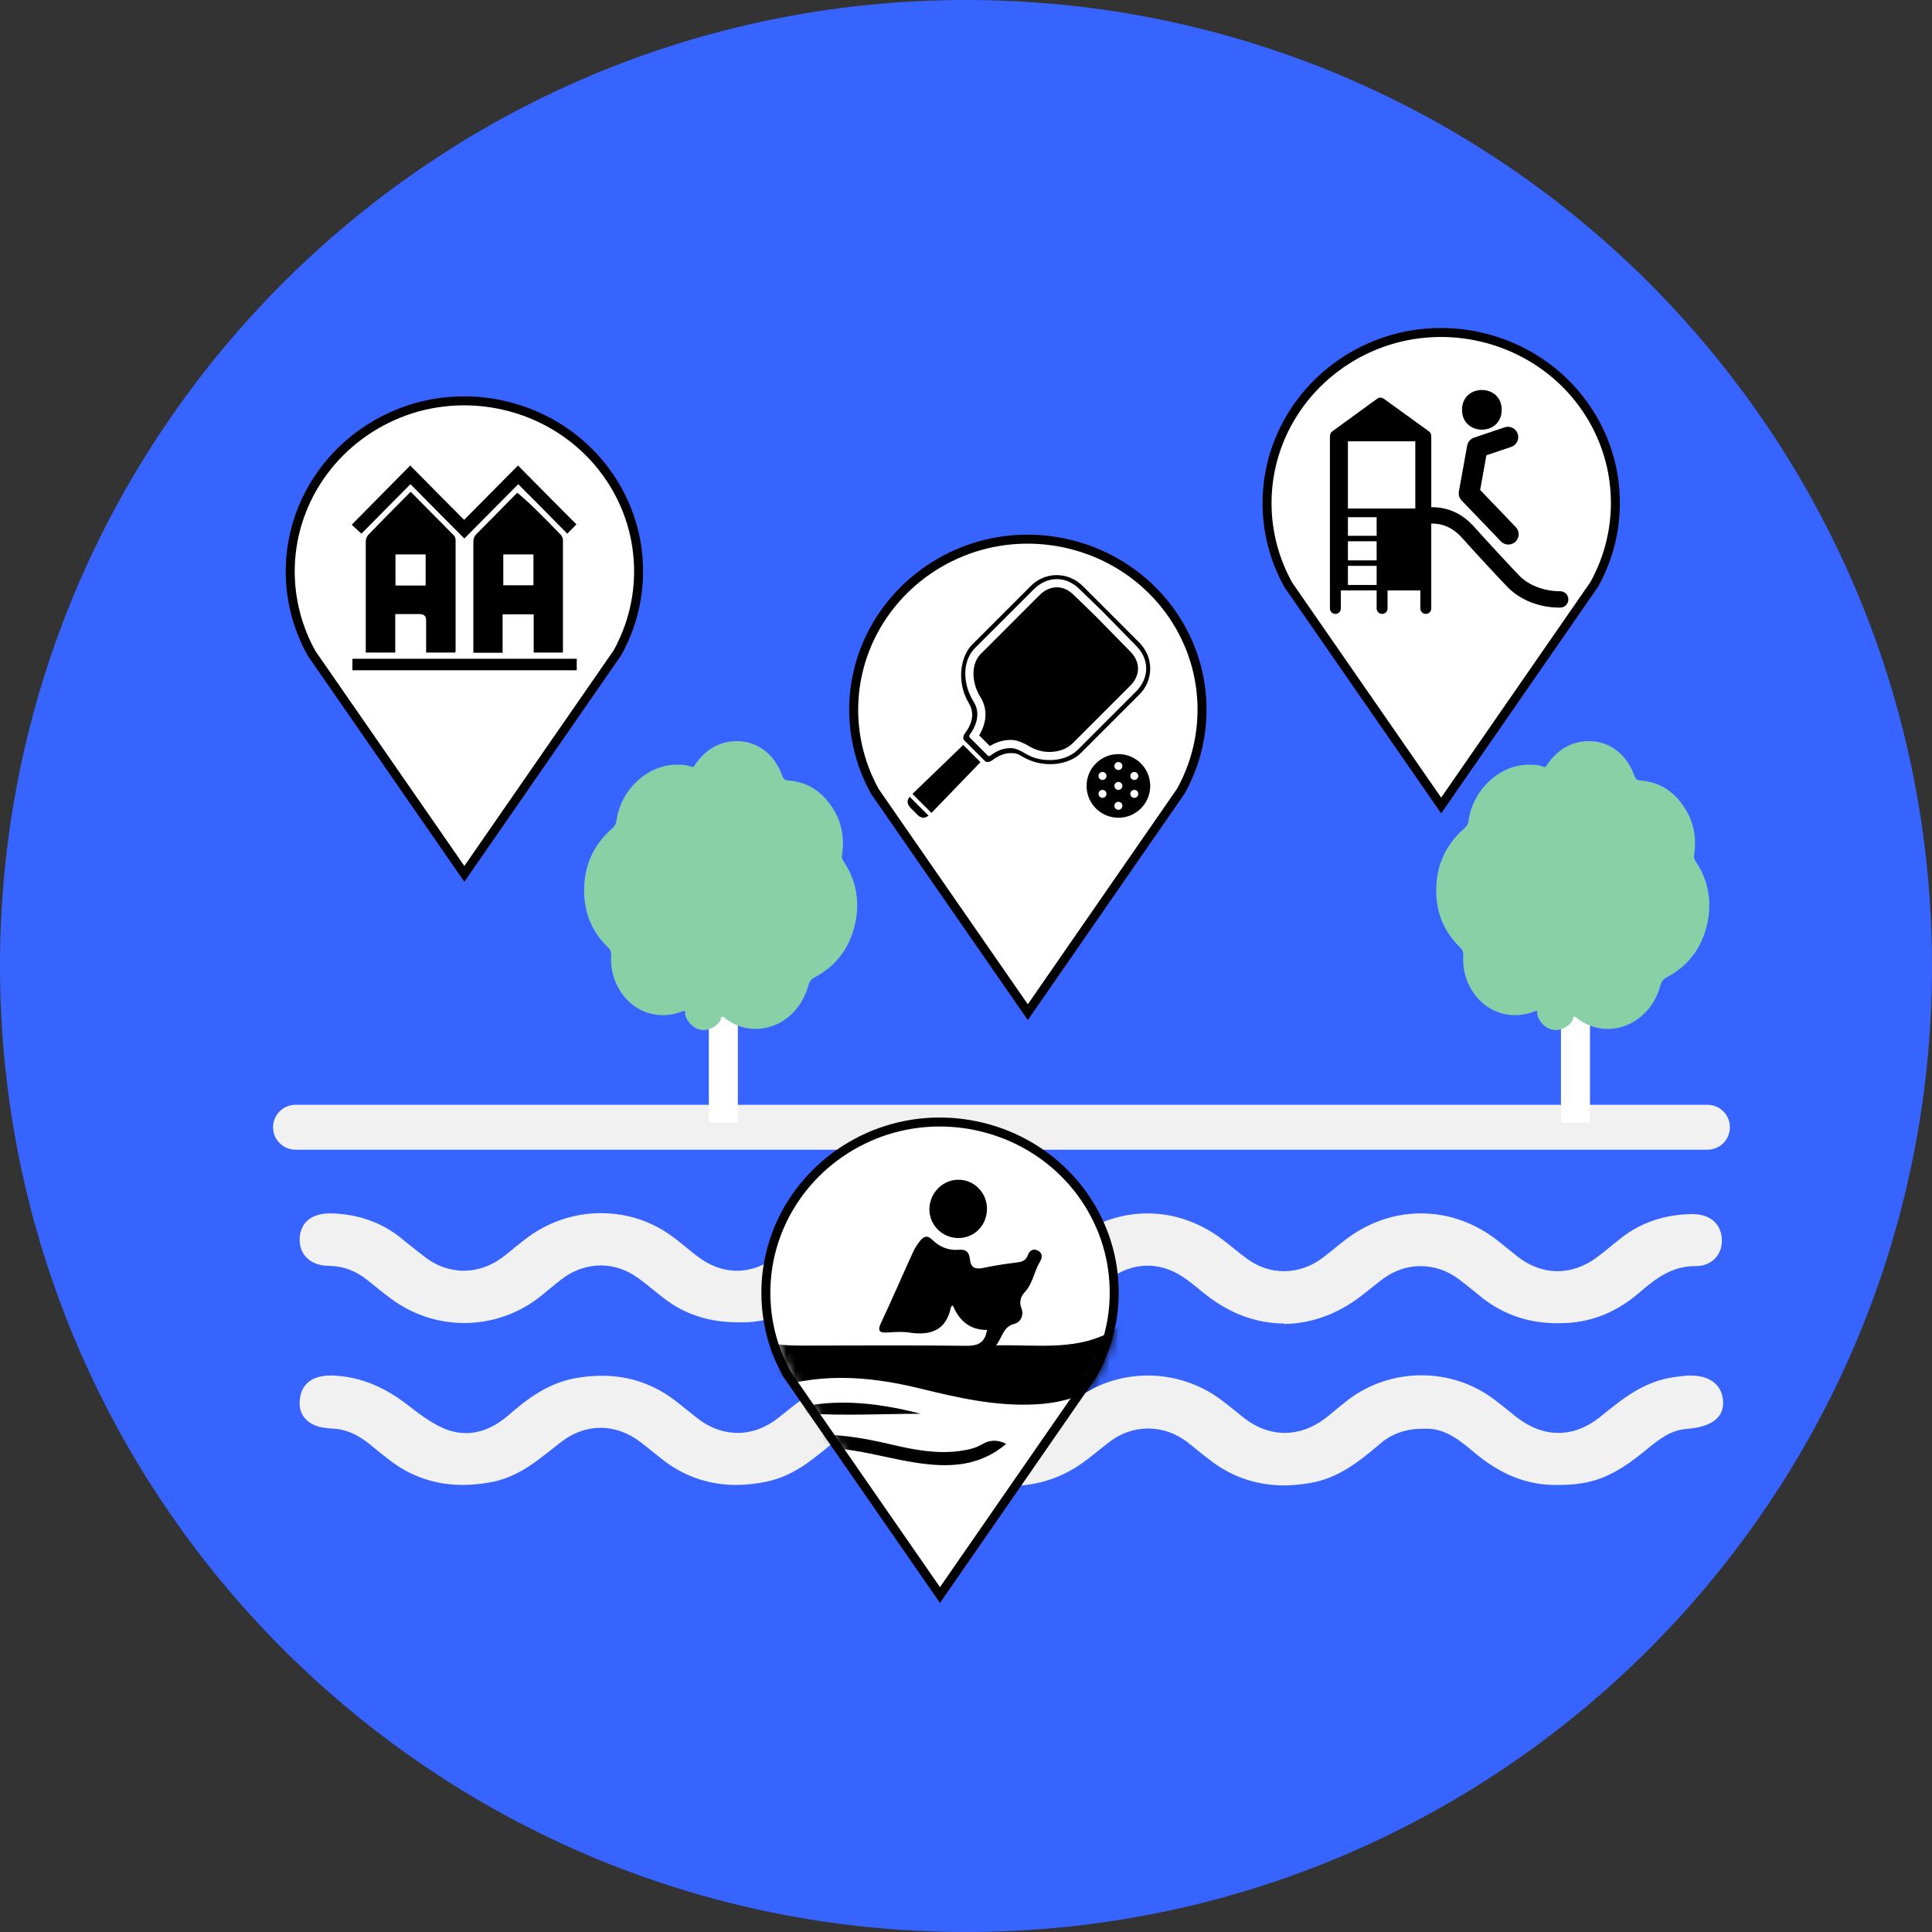 <svg width="215" height="215" viewBox="0 0 215 215" fill="none" xmlns="http://www.w3.org/2000/svg">
<rect x="0" y="0" width="215" height="215" fill="#333333" stroke="none"/>
<path d="M107.5 215C166.871 215 215 166.871 215 107.5C215 48.129 166.871 0 107.5 0C48.129 0 0 48.129 0 107.5C0 166.871 48.129 215 107.5 215Z" fill="#3764FF"/>
<path d="M112.473 165.25C109.5 165.25 106.655 164.276 104.22 162.456C103.759 162.123 103.323 161.764 102.913 161.43C102.605 161.174 102.272 160.918 101.964 160.661C100.401 159.457 98.812 158.842 97.248 158.842C95.684 158.842 94.044 159.482 92.481 160.738L91.993 161.148C90.071 162.712 88.097 164.301 85.278 164.891C84.125 165.121 82.997 165.25 81.946 165.25C78.767 165.25 75.897 164.224 73.41 162.174C72.718 161.61 72.001 161.046 71.309 160.508C69.95 159.457 68.412 158.893 66.849 158.893C65.285 158.893 63.798 159.431 62.466 160.456C62.107 160.738 61.748 161.02 61.415 161.277C59.441 162.84 57.416 164.455 54.52 164.968C53.495 165.147 52.469 165.25 51.521 165.25C48.522 165.25 45.805 164.352 43.447 162.558C42.678 161.969 41.96 161.405 41.166 160.738C39.756 159.585 38.397 159.021 36.911 158.97C35.578 158.919 34.63 158.585 34.014 157.919C33.476 157.355 33.245 156.586 33.373 155.689C33.476 154.715 34.066 153.074 36.757 153.074C36.988 153.074 37.218 153.074 37.475 153.1C40.269 153.305 42.806 154.356 45.446 156.407C46.728 157.406 48.343 158.637 49.957 159.175C50.598 159.38 51.213 159.482 51.854 159.482C53.469 159.482 55.058 158.816 56.622 157.458C58.672 155.689 60.928 153.92 64.106 153.356C65.08 153.177 66.054 153.1 67.002 153.1C70.078 153.1 72.872 154.074 75.307 155.996C75.692 156.304 76.05 156.586 76.435 156.894C76.82 157.201 77.178 157.483 77.563 157.791C78.947 158.893 80.51 159.457 82.1 159.457C83.689 159.457 85.252 158.867 86.636 157.765C86.841 157.611 87.047 157.432 87.252 157.278C89.353 155.586 91.532 153.843 94.659 153.331C95.608 153.177 96.53 153.1 97.402 153.1C100.298 153.1 102.913 153.946 105.245 155.638C105.809 156.048 106.347 156.483 106.86 156.894C107.347 157.304 107.808 157.663 108.295 158.021C109.577 158.944 111.038 159.457 112.525 159.457C114.011 159.457 115.498 158.944 116.78 157.996C117.241 157.663 117.677 157.304 118.138 156.945C118.702 156.509 119.266 156.022 119.855 155.612C122.162 153.946 124.905 153.074 127.75 153.074C130.749 153.074 133.697 154.074 136.08 155.92C136.542 156.278 136.977 156.612 137.413 156.971C137.772 157.252 138.105 157.534 138.464 157.816C139.848 158.893 141.412 159.457 142.975 159.457C144.539 159.457 146.077 158.893 147.435 157.868C147.845 157.56 148.255 157.227 148.64 156.894C149.101 156.509 149.588 156.125 150.075 155.74C152.382 153.997 155.253 153.049 158.175 153.049C161.097 153.049 163.84 153.946 166.147 155.638C166.71 156.048 167.249 156.484 167.787 156.919C168.095 157.176 168.402 157.406 168.71 157.663C170.248 158.867 171.811 159.457 173.426 159.457C175.041 159.457 176.579 158.867 178.065 157.688L178.527 157.304C180.782 155.509 183.115 153.638 186.473 153.228C186.524 153.228 186.601 153.203 186.652 153.203C187.165 153.126 187.677 153.074 188.113 153.074C190.958 153.074 191.573 154.766 191.701 155.509C191.855 156.381 191.701 157.124 191.214 157.688C190.369 158.688 188.779 158.919 187.677 159.021C185.96 159.149 184.704 160.098 183.243 161.302C179.578 164.327 177.271 165.25 173.426 165.25H173.349C173.349 165.25 173.144 165.25 173.067 165.25C169.889 165.25 166.967 164.071 164.122 161.687C162.558 160.38 161.097 159.124 159.021 158.995C158.816 158.995 158.585 158.995 158.38 158.995C156.483 158.995 154.971 159.508 153.613 160.636L153.382 160.841C151.229 162.635 148.973 164.506 145.744 165.045C144.77 165.198 143.821 165.301 142.924 165.301C139.925 165.301 137.208 164.404 134.85 162.635C134.363 162.276 133.902 161.892 133.44 161.533C132.979 161.148 132.518 160.79 132.056 160.431C130.8 159.482 129.314 158.97 127.776 158.97C126.238 158.97 124.828 159.457 123.572 160.38C123.085 160.738 122.624 161.123 122.137 161.507C121.65 161.892 121.163 162.302 120.65 162.661C118.266 164.429 115.447 165.352 112.55 165.352L112.473 165.25Z" fill="#F1F1F2"/>
<path d="M142.898 147.282C139.899 147.282 136.901 146.205 134.26 144.129C133.953 143.898 133.645 143.642 133.338 143.386C132.928 143.052 132.543 142.745 132.159 142.463C130.723 141.386 129.237 140.848 127.699 140.848C126.161 140.848 124.623 141.412 123.188 142.514C122.598 142.975 122.008 143.462 121.393 143.924L120.932 144.283C118.651 146.128 115.882 147.179 113.371 147.179C113.217 147.179 113.037 147.179 112.884 147.179C109.372 147.179 106.604 146.333 104.246 144.488C103.707 144.052 103.143 143.616 102.605 143.18L102.118 142.796C100.452 141.463 98.812 140.797 97.222 140.797C95.633 140.797 93.942 141.489 92.275 142.873C89.789 144.923 87.021 146.974 83.099 147.153C82.792 147.153 82.484 147.153 82.177 147.153C78.921 147.153 76.23 146.282 73.897 144.488C73.513 144.206 73.154 143.898 72.77 143.591C72.129 143.078 71.514 142.565 70.873 142.13C69.668 141.284 68.258 140.822 66.849 140.822C65.439 140.822 63.901 141.309 62.671 142.232C62.158 142.617 61.671 143.001 61.158 143.437C60.8 143.744 60.415 144.026 60.056 144.334C57.621 146.231 54.699 147.23 51.649 147.23C48.676 147.23 45.805 146.256 43.396 144.436C42.601 143.847 41.832 143.206 40.961 142.514C39.653 141.438 38.244 140.899 36.68 140.874C35.296 140.874 34.527 140.361 34.117 139.951C33.732 139.566 33.297 138.874 33.348 137.772C33.399 136.952 33.809 135.03 36.731 135.03C36.808 135.03 36.885 135.03 36.962 135.03C39.833 135.132 42.396 136.004 44.523 137.695C44.882 137.977 45.215 138.259 45.574 138.541C46.241 139.079 46.882 139.592 47.548 140.079C48.778 140.951 50.188 141.412 51.623 141.412C53.059 141.412 54.52 140.925 55.776 140.028C56.34 139.618 56.852 139.182 57.416 138.721C57.749 138.464 58.057 138.208 58.39 137.952C60.8 136.055 63.798 135.004 66.849 135.004C69.899 135.004 72.667 135.952 75.051 137.772C75.538 138.131 75.999 138.515 76.435 138.874C76.82 139.182 77.178 139.489 77.563 139.771C78.973 140.874 80.485 141.412 82.023 141.412C83.561 141.412 85.099 140.848 86.534 139.746C86.918 139.464 87.303 139.131 87.662 138.849C88.072 138.515 88.482 138.182 88.918 137.849C91.378 135.978 94.249 135.004 97.248 135.004C100.247 135.004 103.22 136.029 105.707 137.977C106.091 138.285 106.476 138.567 106.834 138.874C107.193 139.182 107.578 139.464 107.937 139.771C109.321 140.848 110.884 141.438 112.448 141.438C114.011 141.438 115.549 140.874 116.933 139.823C117.318 139.541 117.702 139.233 118.061 138.926C118.394 138.669 118.702 138.413 119.035 138.157C121.65 136.106 124.649 135.03 127.699 135.03C130.749 135.03 133.748 136.106 136.362 138.182C136.67 138.413 136.952 138.669 137.259 138.9C137.798 139.336 138.31 139.746 138.849 140.13C140.053 141.002 141.463 141.463 142.898 141.463C144.334 141.463 145.82 140.976 147.051 140.079C147.64 139.643 148.204 139.182 148.768 138.721C148.973 138.541 149.178 138.387 149.409 138.208C151.998 136.132 154.997 135.03 158.124 135.03C161.251 135.03 164.198 136.106 166.762 138.131C167.018 138.336 167.3 138.567 167.556 138.772C167.992 139.131 168.428 139.464 168.863 139.823C170.222 140.899 171.786 141.463 173.323 141.463C174.861 141.463 176.348 140.925 177.706 139.925C178.219 139.541 178.732 139.131 179.219 138.721C179.68 138.362 180.142 137.977 180.603 137.618C182.756 136.004 185.319 135.158 188.241 135.106H188.318C190.215 135.106 191.42 136.08 191.599 137.695C191.701 138.618 191.42 139.464 190.856 140.053C190.317 140.592 189.574 140.899 188.728 140.899H188.6C186.062 140.899 184.268 142.258 182.371 143.898C179.936 145.974 177.322 147.051 174.374 147.23C174.015 147.23 173.657 147.256 173.323 147.256C170.145 147.256 167.351 146.308 164.993 144.462C164.686 144.206 164.352 143.949 164.045 143.693C163.43 143.206 162.84 142.719 162.25 142.283C161.02 141.386 159.585 140.899 158.098 140.899C156.611 140.899 155.253 141.361 154.023 142.232C153.51 142.591 153.049 142.975 152.536 143.386C152.203 143.642 151.87 143.924 151.536 144.18C148.871 146.231 145.872 147.333 142.847 147.333L142.898 147.282Z" fill="#F1F1F2"/>
<path d="M32.887 125.443H190.01" stroke="#F1F1F2" stroke-width="5" stroke-miterlimit="10" stroke-linecap="round"/>
<path d="M82.111 109.064H78.882V124.931H82.111V109.064Z" fill="white"/>
<path d="M76.267 112.755C76.267 112.755 76.267 112.601 76.242 112.55C76.165 112.447 75.934 112.55 75.883 112.575C73.268 113.575 70.551 112.652 69.039 110.32C68.27 109.115 67.911 107.757 68.014 106.27C68.014 105.911 67.937 105.706 67.706 105.475C66.091 103.937 65.143 102.015 65.015 99.657C64.861 96.632 65.912 94.12 68.116 92.198C68.398 91.942 68.552 91.711 68.603 91.301C69.09 87.841 72.115 85.072 75.319 85.098C75.857 85.098 76.395 85.098 76.908 85.329C77.19 85.431 77.292 85.201 77.421 84.996C78.497 83.457 79.933 82.586 81.675 82.484C84.085 82.33 86.161 83.816 87.032 86.277C87.186 86.687 87.34 86.841 87.802 86.867C89.57 86.995 91.057 87.815 92.184 89.25C93.517 90.942 94.056 92.916 93.697 95.171C93.645 95.504 93.774 95.71 93.927 95.94C95.158 97.786 95.619 99.888 95.286 102.143C94.799 105.193 93.21 107.423 90.621 108.782C90.288 108.961 90.108 109.166 89.98 109.576C88.801 114.062 84.059 115.933 80.65 113.293C80.624 113.267 80.445 113.088 80.317 113.165C80.24 113.216 80.214 113.344 80.214 113.396C80.163 113.78 79.292 114.677 78.189 114.626C76.882 114.549 76.19 113.114 76.242 112.78L76.267 112.755Z" fill="#8AD0A7"/>
<path d="M176.938 109.064H173.708V124.931H176.938V109.064Z" fill="white"/>
<path d="M171.093 112.755C171.093 112.755 171.093 112.601 171.068 112.55C170.991 112.447 170.76 112.55 170.709 112.575C168.094 113.575 165.377 112.652 163.865 110.32C163.096 109.115 162.737 107.757 162.84 106.27C162.84 105.911 162.763 105.706 162.532 105.475C160.917 103.937 159.969 102.015 159.841 99.657C159.687 96.632 160.738 94.12 162.942 92.198C163.224 91.942 163.378 91.711 163.429 91.301C163.916 87.841 166.941 85.072 170.145 85.098C170.683 85.098 171.221 85.098 171.734 85.329C172.016 85.431 172.119 85.201 172.247 84.996C173.323 83.457 174.759 82.586 176.502 82.484C178.911 82.33 180.987 83.816 181.859 86.277C182.012 86.687 182.166 86.841 182.628 86.867C184.396 86.995 185.883 87.815 187.011 89.25C188.344 90.942 188.882 92.916 188.523 95.171C188.472 95.504 188.6 95.71 188.754 95.94C189.984 97.786 190.445 99.888 190.112 102.143C189.625 105.193 188.036 107.423 185.447 108.782C185.114 108.961 184.934 109.166 184.806 109.576C183.627 114.062 178.885 115.933 175.476 113.293C175.451 113.267 175.271 113.088 175.143 113.165C175.066 113.216 175.041 113.344 175.041 113.396C174.989 113.78 174.118 114.677 173.016 114.626C171.708 114.549 171.016 113.114 171.068 112.78L171.093 112.755Z" fill="#8AD0A7"/>
<path d="M69.463 71.129C69.232 71.642 68.976 72.18 68.694 72.667L51.675 97.248L34.681 72.718C33.117 69.924 32.297 66.772 32.297 63.593C32.297 59.825 33.45 56.135 35.603 53.007C37.757 49.88 40.807 47.445 44.37 46.01C47.932 44.575 51.854 44.241 55.622 45.01C59.39 45.779 62.85 47.625 65.541 50.316C68.233 53.007 70.053 56.442 70.745 60.133C71.437 63.85 71.001 67.669 69.463 71.129Z" fill="white" stroke="black" stroke-miterlimit="10"/>
<path d="M45.702 54.726C47.343 56.392 48.932 57.981 50.521 59.596C50.624 59.698 50.7 59.903 50.7 60.057C50.7 64.184 50.7 68.311 50.7 72.437C50.7 72.489 50.7 72.54 50.649 72.617H47.42C47.42 71.412 47.42 70.233 47.42 69.028C47.42 68.567 47.18 68.336 46.702 68.336C45.805 68.336 44.908 68.336 43.985 68.336V72.617H40.704C40.704 72.437 40.704 72.283 40.704 72.104C40.704 68.157 40.704 64.209 40.704 60.262C40.704 59.98 40.832 59.647 41.037 59.468C42.55 57.878 44.113 56.34 45.702 54.726ZM44.011 65.158H47.368V61.697H44.011V65.158Z" fill="black"/>
<path d="M55.981 72.642H52.675V72.053C52.675 68.131 52.675 64.209 52.675 60.288C52.675 59.929 52.777 59.672 53.034 59.416C54.495 57.955 55.93 56.494 57.365 55.033C57.468 54.931 57.571 54.854 57.571 54.828C58.237 55.418 58.903 55.982 59.519 56.597C60.492 57.545 61.441 58.519 62.389 59.493C62.517 59.647 62.646 59.878 62.646 60.057C62.646 64.158 62.646 68.259 62.646 72.386C62.646 72.463 62.646 72.514 62.62 72.617H59.39V68.362H55.93V72.617L55.981 72.642ZM56.007 65.132H59.365V61.697H56.007V65.132Z" fill="black"/>
<path d="M64.157 58.339C63.798 58.698 63.491 59.031 63.132 59.39C61.312 57.545 59.518 55.725 57.672 53.879C55.673 55.904 53.7 57.878 51.675 59.928C49.675 57.929 47.702 55.93 45.677 53.879C43.857 55.725 42.063 57.519 40.217 59.39C39.858 59.057 39.525 58.749 39.141 58.391C41.319 56.186 43.472 54.008 45.651 51.803C47.65 53.828 49.624 55.827 51.649 57.852C53.648 55.827 55.622 53.854 57.647 51.803C59.825 54.008 61.979 56.186 64.132 58.339H64.157Z" fill="black"/>
<path d="M64.183 73.309V74.59H39.218V73.309H64.183Z" fill="black"/>
<path d="M178.166 63.521C177.936 64.034 177.679 64.572 177.397 65.059L160.378 89.64L143.384 65.11C141.82 62.316 141 59.164 141 55.986C141 52.218 142.153 48.527 144.307 45.4C146.46 42.272 149.51 39.837 153.073 38.402C156.635 36.967 160.557 36.633 164.325 37.402C168.093 38.171 171.553 40.017 174.245 42.708C176.936 45.4 178.756 48.834 179.448 52.525C180.14 56.242 179.704 60.061 178.166 63.521Z" fill="white" stroke="black" stroke-miterlimit="10"/>
<path d="M132.166 86.521C131.936 87.034 131.679 87.572 131.397 88.059L114.378 112.64L97.384 88.11C95.82 85.317 95 82.164 95 78.986C95 75.218 96.153 71.527 98.306 68.4C100.46 65.272 103.51 62.837 107.073 61.402C110.635 59.967 114.557 59.633 118.325 60.402C122.093 61.171 125.553 63.017 128.245 65.708C130.936 68.4 132.756 71.834 133.448 75.525C134.14 79.242 133.704 83.061 132.166 86.521Z" fill="white" stroke="black" stroke-miterlimit="10"/>
<path d="M122.393 151.383C122.162 151.895 121.906 152.433 121.624 152.92L104.604 177.501L87.61 152.972C87.175 152.177 86.79 151.357 86.457 150.537C85.637 148.409 85.227 146.128 85.227 143.847C85.227 140.079 86.38 136.388 88.533 133.261C90.686 130.134 93.736 127.699 97.299 126.263C100.862 124.828 104.784 124.495 108.552 125.264C112.319 126.033 115.78 127.878 118.471 130.569C121.162 133.261 122.982 136.696 123.674 140.386C124.366 144.103 123.931 147.922 122.393 151.383Z" fill="white" stroke="black" stroke-miterlimit="10"/>
<mask id="mask0_768_539" style="mask-type:luminance" maskUnits="userSpaceOnUse" x="85" y="125" width="40" height="53">
<path d="M122.828 151.74C122.598 152.253 122.341 152.791 122.059 153.278L105.04 177.859L88.046 153.33C86.482 150.536 85.662 147.383 85.662 144.205C85.662 140.437 86.816 136.746 88.969 133.619C91.122 130.492 94.172 128.057 97.735 126.621C101.298 125.186 105.219 124.853 108.987 125.622C112.755 126.391 116.215 128.236 118.907 130.927C121.598 133.619 123.418 137.053 124.11 140.744C124.802 144.461 124.366 148.28 122.828 151.74Z" fill="white"/>
</mask>
<g mask="url(#mask0_768_539)">
<path d="M109.885 147.999C108.091 148.033 106.809 147.127 106.04 145.282C106.04 145.282 105.835 145.384 105.835 145.435C105.271 148.178 103.451 148.639 101.093 148.281C100.375 148.178 99.606 148.229 98.863 148.281C97.966 148.332 97.556 148.229 98.069 147.153C99.299 144.564 100.427 141.898 101.631 139.284C101.837 138.848 102.093 138.464 102.375 138.105C102.759 137.618 103.169 137.387 103.759 137.977C104.553 138.771 105.579 139.181 106.681 139.079C107.552 139.002 107.86 139.386 107.937 140.155C108.039 141.078 108.526 141.283 109.398 141.104C110.577 140.847 111.782 140.668 112.986 140.514C113.627 140.437 114.14 140.386 114.396 139.643C114.576 139.156 115.011 138.899 115.524 139.181C116.037 139.463 116.011 139.95 115.729 140.412C115.063 141.488 114.96 142.821 114.037 143.795C113.627 144.231 113.371 144.846 113.678 145.615C113.96 146.332 113.602 147.153 112.858 147.332C111.654 147.64 111.602 148.691 110.859 149.716C115.601 149.613 120.138 150.434 124.264 147.819C124.931 147.409 125.136 147.486 125.162 148.281C125.29 150.613 124.7 152.535 122.65 153.92C120.42 155.457 118.036 156.124 115.319 156.278C110.808 156.534 106.553 155.534 102.247 154.483C96.454 153.074 90.635 152.689 84.919 154.919C84.433 155.099 84.099 154.919 83.74 154.74C81.408 153.484 80.101 150.869 80.383 148.204C80.46 147.46 80.665 147.435 81.228 147.794C83.612 149.28 86.227 149.742 88.995 149.742C95.198 149.742 101.401 149.69 107.578 149.767C108.885 149.767 109.603 149.408 109.834 148.024L109.885 147.999Z" fill="black"/>
<path d="M111.962 160.687C108.911 163.276 105.451 163.327 101.863 162.763C99.556 162.405 97.3 161.789 95.019 161.431C91.379 160.867 87.791 160.764 84.459 162.789C84.048 163.045 83.638 163.071 83.382 162.584C83.074 162.02 83.51 161.687 83.92 161.456C85.663 160.38 87.586 159.893 89.611 159.713C92.84 159.457 95.993 159.995 99.146 160.738C101.632 161.328 104.144 161.815 106.733 161.482C107.63 161.354 108.501 161.2 109.27 160.738C110.167 160.2 111.013 160.2 111.987 160.687H111.962Z" fill="black"/>
<path d="M109.834 134.465C109.86 136.285 108.501 137.746 106.707 137.772C104.913 137.797 103.452 136.388 103.426 134.619C103.4 132.851 104.836 131.313 106.579 131.287C108.347 131.236 109.808 132.671 109.834 134.465Z" fill="black"/>
<path d="M87.252 157.047C92.378 155.484 97.402 156.022 102.452 157.329C97.376 157.329 92.301 157.688 87.252 157.047Z" fill="black"/>
</g>
<path d="M173.623 65.796C171.829 65.796 170.131 65.15 169.07 64.058C168.593 63.581 165.038 59.755 164.251 58.848C163.354 57.812 161.865 56.436 159.307 56.436C159.297 56.436 159.287 56.438 159.277 56.44V48.685C159.277 48.647 159.272 48.61 159.265 48.572C159.29 48.357 159.205 48.14 159.024 48.01L153.978 44.362C153.765 44.208 153.477 44.208 153.265 44.364L148.25 48.011C148.071 48.141 147.986 48.357 148.012 48.572C148.005 48.609 148 48.647 148 48.684V67.711C148 68.047 148.273 68.319 148.608 68.319C148.944 68.319 149.215 68.046 149.215 67.711V65.705H153.197V67.711C153.197 68.047 153.47 68.319 153.805 68.319C154.141 68.319 154.413 68.046 154.413 67.711V65.705H158.06V67.711C158.06 68.047 158.333 68.319 158.668 68.319C159.004 68.319 159.275 68.046 159.275 67.711V58.255C159.286 58.255 159.295 58.259 159.306 58.259C161.097 58.259 162.153 59.211 162.872 60.041C163.671 60.963 167.292 64.86 167.77 65.337C168.436 66.023 170.339 67.62 173.62 67.62C174.125 67.62 174.533 67.212 174.533 66.707C174.533 66.203 174.125 65.795 173.62 65.795L173.623 65.796ZM150 57.558H153.198V59.624H150V57.558ZM150 56.586V49.109H157.5V56.586H150ZM150 60.233H153.198V62.361H150V60.233ZM150 65.096V62.968H153.198V65.096H150Z" fill="black"/>
<path d="M167.022 60.248C167.248 60.483 167.549 60.602 167.851 60.602C168.138 60.602 168.424 60.495 168.646 60.282C169.105 59.843 169.12 59.115 168.68 58.656L164.717 54.525L165.412 50.665L168.173 49.733C168.774 49.53 169.098 48.877 168.895 48.276C168.693 47.675 168.04 47.351 167.438 47.554L164.035 48.703C163.639 48.836 163.345 49.176 163.272 49.589L162.352 54.694C162.287 55.057 162.399 55.429 162.655 55.694L167.026 60.248L167.022 60.248Z" fill="black"/>
<path d="M167.115 45.606C167.115 48.551 162.7 48.551 162.7 45.606C162.7 42.662 167.115 42.662 167.115 45.606Z" fill="black"/>
<path d="M124.459 83.919C122.504 83.919 120.918 85.506 120.918 87.46C120.918 89.415 122.504 91.002 124.459 91.002C126.414 91.002 128 89.415 128 87.46C128 85.506 126.414 83.919 124.459 83.919ZM122.689 88.787C122.443 88.787 122.245 88.589 122.245 88.343C122.245 88.098 122.443 87.9 122.689 87.9C122.934 87.9 123.132 88.098 123.132 88.343C123.132 88.589 122.934 88.787 122.689 88.787ZM122.689 86.795C122.443 86.795 122.245 86.597 122.245 86.351C122.245 86.106 122.443 85.907 122.689 85.907C122.934 85.907 123.132 86.106 123.132 86.351C123.132 86.597 122.934 86.795 122.689 86.795ZM124.459 90.116C124.214 90.116 124.015 89.918 124.015 89.672C124.015 89.427 124.214 89.229 124.459 89.229C124.705 89.229 124.903 89.427 124.903 89.672C124.903 89.918 124.705 90.116 124.459 90.116ZM124.459 87.902C124.214 87.902 124.015 87.704 124.015 87.458C124.015 87.213 124.214 87.014 124.459 87.014C124.705 87.014 124.903 87.213 124.903 87.458C124.903 87.704 124.705 87.902 124.459 87.902ZM124.459 85.69C124.214 85.69 124.015 85.492 124.015 85.246C124.015 85.001 124.214 84.802 124.459 84.802C124.705 84.802 124.903 85.001 124.903 85.246C124.903 85.492 124.705 85.69 124.459 85.69ZM126.23 88.787C125.984 88.787 125.786 88.589 125.786 88.343C125.786 88.098 125.984 87.9 126.23 87.9C126.475 87.9 126.673 88.098 126.673 88.343C126.673 88.589 126.475 88.787 126.23 88.787ZM126.23 86.795C125.984 86.795 125.786 86.597 125.786 86.351C125.786 86.106 125.984 85.907 126.23 85.907C126.475 85.907 126.673 86.106 126.673 86.351C126.673 86.597 126.475 86.795 126.23 86.795Z" fill="black"/>
<path d="M108.134 83.841L107.192 82.899L101.54 88.35L103.655 90.466L109.106 84.816L108.145 83.856C108.141 83.851 108.138 83.848 108.134 83.844V83.841Z" fill="black"/>
<path d="M101 89.224C101 89.457 101.127 89.705 101.382 89.96L102.046 90.624C102.381 90.959 102.768 91.195 103.332 90.768L101.234 88.669C101.08 88.858 101 89.047 101 89.226V89.224Z" fill="black"/>
<path d="M116.788 83.679C116.028 83.679 115.28 83.478 114.624 83.098L114.581 83.075C114.111 82.801 113.32 82.341 112.504 82.341C111.687 82.341 110.913 82.558 110.152 83.023L108.965 81.835C110.162 79.824 109.569 78.304 109.104 77.572C108.623 76.814 108.342 75.882 108.332 75.008C108.325 74.342 108.474 73.398 109.222 72.69L109.232 72.683L115.658 66.254C116.217 65.678 116.906 65.36 117.598 65.357C118.29 65.357 118.96 65.669 119.541 66.259L119.548 66.266L122.039 68.679V68.684C122.041 68.684 125.648 72.366 125.648 72.366V72.371L125.743 72.463C126.333 73.042 126.644 73.712 126.642 74.401C126.642 75.103 126.33 75.773 125.743 76.342L119.321 82.763C118.741 83.337 117.794 83.679 116.791 83.679H116.788Z" fill="black"/>
<path d="M128 74.42C128.002 73.313 127.554 72.263 126.739 71.462L123.64 68.363C123.635 68.358 123.633 68.356 123.628 68.351L120.54 65.263C119.74 64.448 118.694 64 117.591 64H117.58C116.482 64.002 115.446 64.451 114.657 65.261L108.236 71.682C106.904 72.966 106.373 75.849 107.827 78.273C108.434 79.286 108.281 80.412 107.372 81.618C107.249 81.781 107.07 82.208 107.334 82.418C107.341 82.423 107.346 82.428 107.353 82.435L108.46 83.542C108.465 83.547 108.467 83.549 108.472 83.554L109.567 84.649C109.567 84.649 109.57 84.652 109.572 84.654C109.577 84.659 109.579 84.661 109.584 84.666C109.796 84.93 110.221 84.751 110.384 84.628C111.109 84.083 111.805 83.809 112.464 83.809C113.123 83.809 113.326 83.929 113.729 84.172C116.154 85.627 119.036 85.093 120.316 83.766L126.737 77.345C127.549 76.557 127.998 75.518 128 74.42ZM119.966 83.412C119.138 84.231 117.99 84.583 116.853 84.583C115.715 84.583 114.921 84.328 114.166 83.889L114.126 83.865C113.734 83.636 113.075 83.254 112.506 83.254C111.937 83.254 111.206 83.341 110.205 84.094C110.117 84.161 109.992 84.153 109.914 84.073L107.922 82.081C107.844 82.003 107.835 81.882 107.898 81.795C109.131 80.079 108.817 78.816 108.335 78.061C107.221 76.306 106.93 73.596 108.59 72.026L115.006 65.615C115.736 64.864 116.657 64.446 117.596 64.444C118.54 64.444 119.435 64.85 120.188 65.617L122.695 68.046C122.7 68.051 122.705 68.056 122.709 68.063L126.383 71.812C127.152 72.567 127.556 73.464 127.554 74.404C127.551 75.343 127.133 76.264 126.38 76.996L119.964 83.412H119.966Z" fill="black"/>
</svg>
